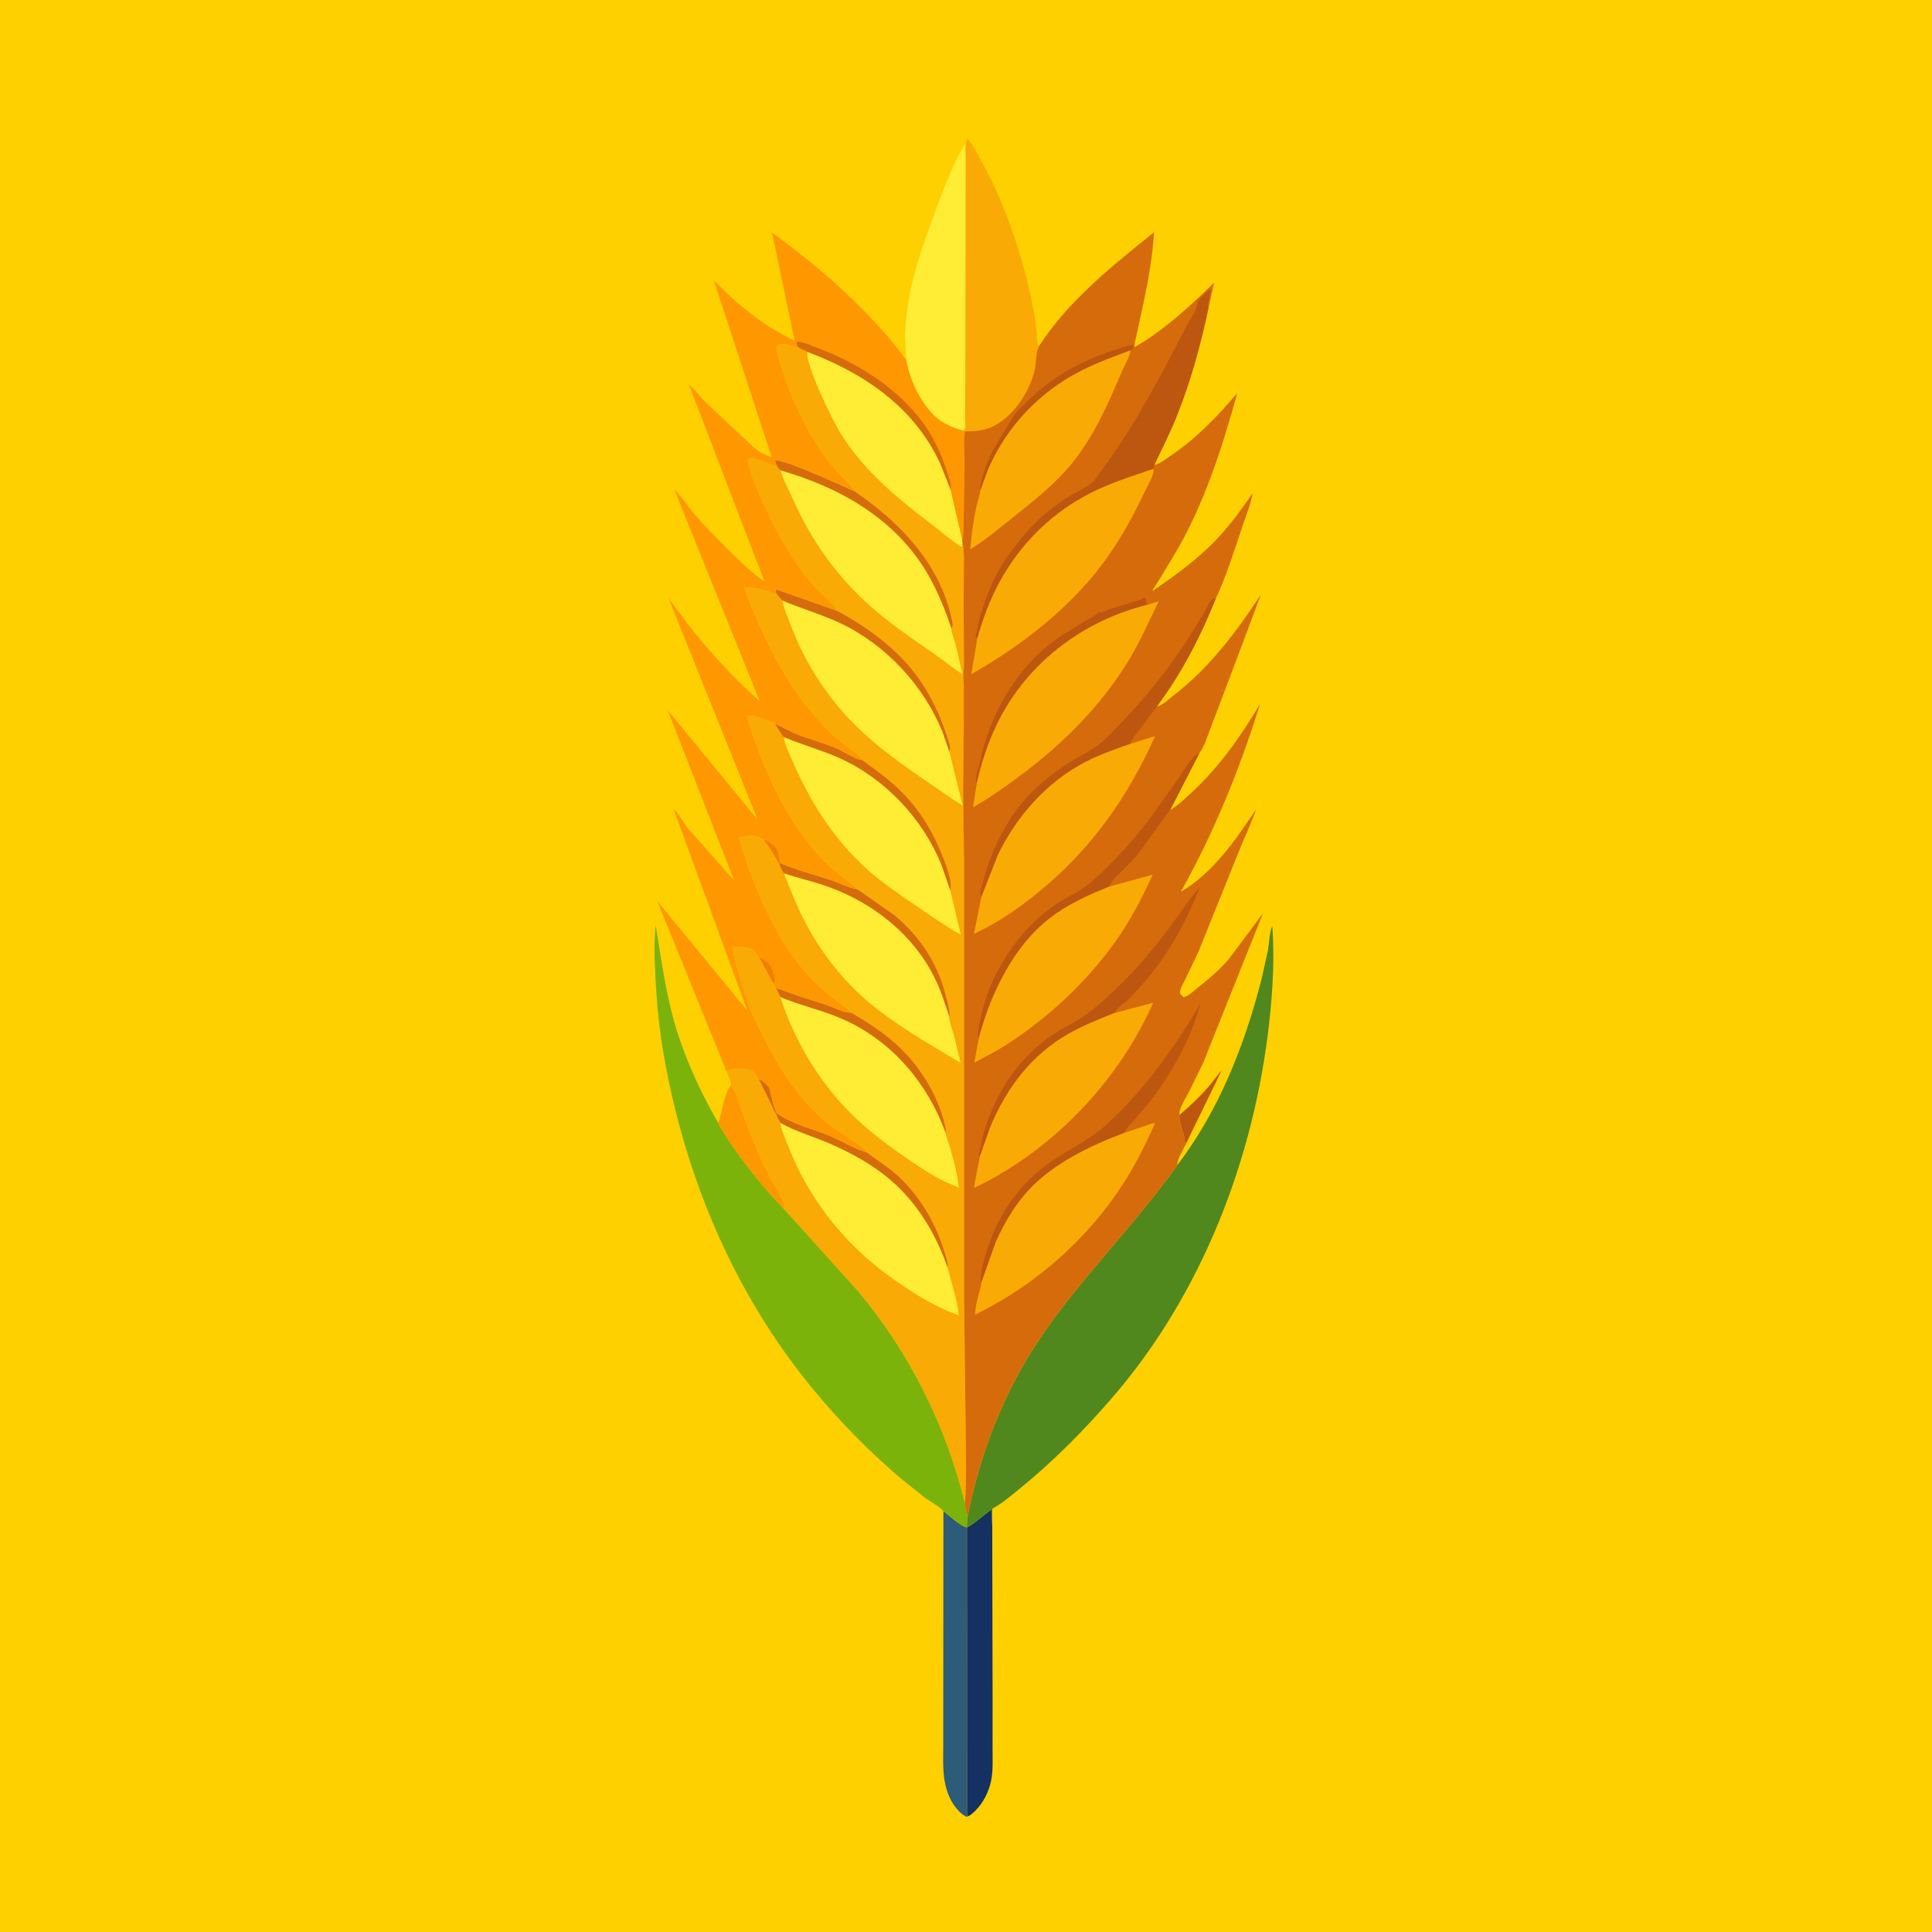 <svg version="1.1" xmlns="http://www.w3.org/2000/svg" style="display: block;" viewBox="0 0 2048 2048" width="1024" height="1024">
<path transform="translate(0,0)" fill="rgb(254,208,0)" d="M -0 -0 L 2048 0 L 2048 2048 L -0 2048 L -0 -0 z"/>
<path transform="translate(0,0)" fill="rgb(189,86,14)" d="M 1250.27 1181.87 C 1261.78 1172.36 1272.69 1161.74 1282.42 1150.41 C 1286.84 1145.27 1290.42 1139.53 1295.04 1134.57 L 1257.41 1212.06 L 1255.81 1210.58 C 1255.84 1200.59 1249.44 1192.78 1250.27 1181.87 z"/>
<path transform="translate(0,0)" fill="rgb(44,92,119)" d="M 1000.07 1601.81 C 1005.25 1605.84 1018.96 1618.37 1025.06 1619.1 L 1025.16 1923.88 L 1026.86 1925.08 L 1024.5 1925.87 C 1021.61 1924.3 1019.19 1922.61 1016.85 1920.26 C 1007.93 1911.35 1003.28 1899.61 1001.25 1887.35 C 999.224 1875.15 999.888 1862.35 999.883 1850.02 L 999.923 1794.31 L 1000.07 1601.81 z"/>
<path transform="translate(0,0)" fill="rgb(20,49,97)" d="M 1025.06 1619.1 C 1033.99 1614.63 1042.47 1605.83 1051.06 1600.22 L 1051.82 1617.33 L 1052.18 1800.08 L 1052.16 1854.06 C 1052.11 1864.64 1052.78 1876.08 1050.83 1886.5 C 1048.53 1898.85 1042.65 1910.74 1033.72 1919.61 C 1031.58 1921.74 1029.52 1923.61 1026.86 1925.08 L 1025.16 1923.88 L 1025.06 1619.1 z"/>
<path transform="translate(0,0)" fill="rgb(249,170,4)" d="M 1023.68 166.255 C 1023.7 160.195 1022.87 152.745 1025.5 147.245 C 1030.19 151.63 1033.73 159.279 1036.96 164.861 C 1063.44 210.671 1081.66 263.949 1092.93 315.5 L 1097.05 336.677 L 1099.23 356.353 C 1099.46 359.702 1098.99 364.444 1101.3 367.065 L 1100.71 368.327 C 1097.95 374.611 1098.47 384.274 1096.97 391.259 C 1091.83 415.057 1073.47 443.012 1050.64 452.83 C 1041.66 456.693 1032.59 457.172 1022.94 457.258 L 1021.16 456.784 C 1012.56 454.076 1004.49 451.275 997 446.071 C 977.838 432.755 964.184 403.247 960.35 380.9 C 960.667 373.163 959.364 365.264 959.258 357.5 C 959.126 347.823 960.344 337.913 961.556 328.31 C 965.872 294.122 978.374 259.104 990.287 226.895 C 999.636 201.62 1009.23 175.705 1022.73 152.301 L 1023.11 152.901 L 1023.68 166.255 z"/>
<path transform="translate(0,0)" fill="rgb(254,236,53)" d="M 960.35 380.9 C 960.667 373.163 959.364 365.264 959.258 357.5 C 959.126 347.823 960.344 337.913 961.556 328.31 C 965.872 294.122 978.374 259.104 990.287 226.895 C 999.636 201.62 1009.23 175.705 1022.73 152.301 L 1023.11 152.901 L 1023.68 166.255 L 1023.27 410.393 L 1022.98 443.511 C 1022.96 446.219 1023.69 452.081 1022.88 454.5 C 1022.66 455.149 1021.64 456.247 1021.16 456.784 C 1012.56 454.076 1004.49 451.275 997 446.071 C 977.838 432.755 964.184 403.247 960.35 380.9 z"/>
<path transform="translate(0,0)" fill="rgb(123,179,11)" d="M 1000.07 1601.81 C 996.1 1596.92 986.271 1592.01 980.948 1588.07 L 955.109 1567.38 C 921.031 1538.42 889.916 1506.67 861.476 1472.14 C 790.522 1385.99 742.466 1284.04 715.747 1176 C 705.705 1135.39 698.522 1094.77 695.826 1053.01 C 694.291 1029.24 692.671 1004.24 694.972 980.482 C 700.152 1011.48 704.274 1042.37 711.958 1072.91 C 722.176 1113.52 740.498 1154.2 761.428 1190.4 C 768.791 1204.68 778.149 1217.4 787.695 1230.29 C 800.891 1248.1 814.878 1264.91 830.403 1280.74 L 910.262 1369.41 C 964.732 1434.81 1002.42 1510.78 1022.92 1593.34 C 1023.43 1597.45 1023.38 1603.61 1025.74 1607.02 C 1025.37 1611.05 1024.89 1615.05 1025.06 1619.1 C 1018.96 1618.37 1005.25 1605.84 1000.07 1601.81 z"/>
<path transform="translate(0,0)" fill="rgb(81,136,29)" d="M 1248.1 1234.98 C 1292.17 1177.01 1318.9 1109.01 1337.02 1039 L 1343.96 1008 C 1345.39 1000.04 1345.48 988.81 1348.68 981.612 C 1351.22 1016.32 1349.16 1050.48 1345.3 1085 C 1329.36 1227.89 1274.14 1371.39 1179.57 1480.95 C 1149.11 1516.24 1116.21 1549.48 1079.95 1578.83 C 1071.47 1585.7 1061.7 1594.16 1051.96 1599.23 L 1051.82 1617.33 L 1051.06 1600.22 C 1042.47 1605.83 1033.99 1614.63 1025.06 1619.1 C 1024.89 1615.05 1025.37 1611.05 1025.74 1607.02 C 1036.18 1555.08 1053.44 1504.55 1078.69 1457.8 C 1095.55 1426.59 1116.91 1396.65 1139.24 1369.09 C 1175.54 1324.27 1214.48 1281.98 1248.1 1234.98 z"/>
<path transform="translate(0,0)" fill="rgb(254,151,0)" d="M 769.901 1135.03 L 696.764 955.294 L 792.133 1071.22 L 713.901 857.139 C 720.013 863.435 724.494 872.331 730.244 879.219 L 778.297 933.454 L 707.897 752.982 L 803.07 868.811 L 708.601 633.839 C 736.026 673.086 769.634 711.75 805.482 743.522 L 714.508 518.129 C 722.228 526.187 728.728 536.49 736.114 545.094 C 746.699 557.423 758.111 568.872 769.602 580.347 C 782.773 593.5 795.383 605.835 810.504 616.825 L 730.462 408.047 C 736.21 412.254 741.631 420.064 746.751 425.277 L 787.216 463.302 C 793.091 468.33 799.014 475.05 805.47 479.107 C 809.25 481.483 813.979 483.081 818.12 484.766 L 756.792 297.358 C 781.046 322.375 810.612 346.537 842.358 361.136 L 818.406 246.511 C 870.278 284.264 921.856 329.376 960.35 380.9 C 964.184 403.247 977.838 432.755 997 446.071 C 1004.49 451.275 1012.56 454.076 1021.16 456.784 L 1022.94 457.258 C 1021.09 467.366 1022.45 479.702 1022.47 490.04 L 1021.42 554.615 C 1021.13 560.133 1021.55 567.287 1020.01 572.524 L 1007.59 519.283 L 997.013 492.5 C 969.727 432.19 916.283 395.865 856.04 373.183 L 846.193 368.384 C 839.597 366.433 833.462 364.209 826.5 365.066 C 825.347 365.727 823.659 366.179 823.279 367.554 C 822.335 370.973 824.981 378.092 825.99 381.655 C 835.72 416.006 851.998 451.899 872.574 481.206 C 878.204 489.224 884.674 497.048 891.297 504.271 C 896.066 509.472 902.922 514.482 906.01 520.765 C 892.396 514.978 830.013 485.736 821.5 488.242 L 823.005 493.2 L 821.934 493.109 C 819.065 492.838 817.018 492.417 814.394 491.297 C 809.159 489.064 799.558 485.09 794.005 486.134 C 792.7 488.001 792.574 488.016 793.062 490.349 C 795.569 502.317 801.13 515.131 805.979 526.378 C 819.647 558.081 837.031 590.226 859.035 616.912 C 867.821 627.568 880.656 636.527 888.142 647.784 L 823.5 624.95 L 822.11 626 L 822.761 629.094 L 821.191 628.871 C 819.171 628.549 817.401 627.876 815.482 627.193 C 807.008 624.176 797.602 622.957 788.66 622.47 C 808.612 675.352 832.252 726.115 871.44 767.59 C 876.647 773.101 881.969 778.353 887.759 783.255 L 902.866 795.214 C 906.691 798.039 911.749 801.24 913.9 805.541 C 907.905 805.739 894.877 796.983 888.931 794.274 C 874.492 787.695 859.328 784.029 844.649 778.274 C 836.613 775.123 829.227 770.421 821.319 766.903 L 810.946 762.458 C 805.305 760.613 797.48 758.098 791.53 758.738 C 808.315 813.869 833.496 872.565 874.834 913.965 C 884.319 923.464 895.728 931.532 906.258 939.875 C 907.384 940.766 908.196 941.584 909.089 942.696 C 899.559 941.187 889.547 935.865 880.289 932.755 C 862.515 926.785 844.404 922.397 827.155 914.915 L 825.823 915.623 C 820.645 906.688 815.797 898.363 809.35 890.273 C 807.526 889.055 805.58 887.769 803.5 887.035 C 797.978 885.087 789.289 886.446 783.64 887.717 C 789.34 909.901 797.624 932.161 806.864 953.094 C 821.018 985.159 838.071 1015.54 863.091 1040.5 C 871.44 1048.83 880.875 1056.24 890.133 1063.54 C 894.281 1066.81 899.408 1069.91 902.982 1073.71 L 901.118 1073.5 C 893.589 1073.08 885.189 1068.5 878 1065.95 L 842.416 1054.32 C 835.762 1052.1 829.333 1049.15 822.526 1047.44 C 821.67 1046.82 820.484 1043.95 819.904 1042.92 L 804.308 1014.2 C 801.147 1010.39 798.806 1006.51 793.929 1005.13 C 788.261 1003.53 782.571 1003.65 776.742 1003.64 C 777.448 1015.9 781.725 1027.3 785.324 1038.93 C 788.414 1048.91 791.156 1059.29 795.015 1069 C 799.498 1080.28 805.156 1091.19 810.655 1102 C 826.075 1132.31 845.193 1162.64 870.908 1185.26 C 879.19 1192.54 888.358 1198.86 897.543 1204.93 C 904.286 1209.39 914.535 1214.91 919.022 1221.68 C 906.238 1218.08 893.928 1210.26 881.671 1204.97 C 863.09 1196.96 839.727 1191.89 823.376 1180.01 C 819.095 1171.04 818.009 1161.81 815.181 1152.44 C 811.737 1149.13 808.91 1145.21 804.237 1144.04 C 802.482 1140.83 800.37 1138.2 798.041 1135.39 C 789.334 1132.36 778.664 1132.39 769.901 1135.03 z"/>
<path transform="translate(0,0)" fill="rgb(241,128,0)" d="M 809.35 890.273 C 815.617 892.667 821.423 895.513 823.958 902 C 825.452 905.823 825.809 909.769 826.728 913.701 L 827.155 914.915 L 825.823 915.623 C 820.645 906.688 815.797 898.363 809.35 890.273 z"/>
<path transform="translate(0,0)" fill="rgb(241,128,0)" d="M 804.308 1014.2 C 811.406 1018.12 816.934 1022.04 819.376 1030.07 L 820.166 1033 L 820.468 1034.12 C 821.255 1037.18 821.479 1040.12 819.904 1042.92 L 804.308 1014.2 z"/>
<path transform="translate(0,0)" fill="rgb(214,107,12)" d="M 846.193 368.384 C 845.286 366.063 844.005 364.557 845 362.183 C 853.561 363.033 862.155 367.057 870.105 370.183 C 909.262 385.582 946.131 408.363 973.03 441.196 C 987.765 459.182 997.778 480.296 1004.67 502.404 C 1006.07 506.91 1008.49 512.889 1007.84 517.675 L 1007.59 519.283 L 997.013 492.5 C 969.727 432.19 916.283 395.865 856.04 373.183 L 846.193 368.384 z"/>
<path transform="translate(0,0)" fill="rgb(249,170,4)" d="M 906.01 520.765 C 902.922 514.482 896.066 509.472 891.297 504.271 C 884.674 497.048 878.204 489.224 872.574 481.206 C 851.998 451.899 835.72 416.006 825.99 381.655 C 824.981 378.092 822.335 370.973 823.279 367.554 C 823.659 366.179 825.347 365.727 826.5 365.066 C 833.462 364.209 839.597 366.433 846.193 368.384 L 856.04 373.183 C 916.283 395.865 969.727 432.19 997.013 492.5 L 1007.59 519.283 L 1020.01 572.524 L 1020.37 576.328 C 1022.32 585.194 1021.74 594.64 1021.67 603.671 L 1021.48 644.775 L 1021.76 689.479 C 1021.74 697.093 1022.26 705.234 1021.34 712.784 C 1020.81 717.125 1021.67 721.963 1021.68 726.389 L 1021.67 765.664 L 1020.95 842.188 L 1021.9 908.749 L 1021.9 1370.27 L 1023.69 1517.38 C 1023.87 1542.63 1024.75 1568.14 1022.92 1593.34 C 1002.42 1510.78 964.732 1434.81 910.262 1369.41 L 830.403 1280.74 C 814.878 1264.91 800.891 1248.1 787.695 1230.29 C 778.149 1217.4 768.791 1204.68 761.428 1190.4 C 766.313 1177.19 766.664 1162.73 774.604 1150.72 C 775.768 1146.79 771.461 1138.97 769.901 1135.03 C 778.664 1132.39 789.334 1132.36 798.041 1135.39 C 800.37 1138.2 802.482 1140.83 804.237 1144.04 C 808.91 1145.21 811.737 1149.13 815.181 1152.44 C 818.009 1161.81 819.095 1171.04 823.376 1180.01 C 839.727 1191.89 863.09 1196.96 881.671 1204.97 C 893.928 1210.26 906.238 1218.08 919.022 1221.68 C 914.535 1214.91 904.286 1209.39 897.543 1204.93 C 888.358 1198.86 879.19 1192.54 870.908 1185.26 C 845.193 1162.64 826.075 1132.31 810.655 1102 C 805.156 1091.19 799.498 1080.28 795.015 1069 C 791.156 1059.29 788.414 1048.91 785.324 1038.93 C 781.725 1027.3 777.448 1015.9 776.742 1003.64 C 782.571 1003.65 788.261 1003.53 793.929 1005.13 C 798.806 1006.51 801.147 1010.39 804.308 1014.2 L 819.904 1042.92 C 820.484 1043.95 821.67 1046.82 822.526 1047.44 C 829.333 1049.15 835.762 1052.1 842.416 1054.32 L 878 1065.95 C 885.189 1068.5 893.589 1073.08 901.118 1073.5 L 902.982 1073.71 C 899.408 1069.91 894.281 1066.81 890.133 1063.54 C 880.875 1056.24 871.44 1048.83 863.091 1040.5 C 838.071 1015.54 821.018 985.159 806.864 953.094 C 797.624 932.161 789.34 909.901 783.64 887.717 C 789.289 886.446 797.978 885.087 803.5 887.035 C 805.58 887.769 807.526 889.055 809.35 890.273 C 815.797 898.363 820.645 906.688 825.823 915.623 L 827.155 914.915 C 844.404 922.397 862.515 926.785 880.289 932.755 C 889.547 935.865 899.559 941.187 909.089 942.696 C 908.196 941.584 907.384 940.766 906.258 939.875 C 895.728 931.532 884.319 923.464 874.834 913.965 C 833.496 872.565 808.315 813.869 791.53 758.738 C 797.48 758.098 805.305 760.613 810.946 762.458 L 821.319 766.903 C 829.227 770.421 836.613 775.123 844.649 778.274 C 859.328 784.029 874.492 787.695 888.931 794.274 C 894.877 796.983 907.905 805.739 913.9 805.541 C 911.749 801.24 906.691 798.039 902.866 795.214 L 887.759 783.255 C 881.969 778.353 876.647 773.101 871.44 767.59 C 832.252 726.115 808.612 675.352 788.66 622.47 C 797.602 622.957 807.008 624.176 815.482 627.193 C 817.401 627.876 819.171 628.549 821.191 628.871 L 822.761 629.094 L 822.11 626 L 823.5 624.95 L 888.142 647.784 C 880.656 636.527 867.821 627.568 859.035 616.912 C 837.031 590.226 819.647 558.081 805.979 526.378 C 801.13 515.131 795.569 502.317 793.062 490.349 C 792.574 488.016 792.7 488.001 794.005 486.134 C 799.558 485.09 809.159 489.064 814.394 491.297 C 817.018 492.417 819.065 492.838 821.934 493.109 L 823.005 493.2 L 821.5 488.242 C 830.013 485.736 892.396 514.978 906.01 520.765 z"/>
<path transform="translate(0,0)" fill="rgb(254,151,0)" d="M 774.604 1150.72 C 780.726 1159.52 784.456 1174.49 788.408 1184.73 C 796.921 1206.79 805.516 1229.37 816.632 1250.27 C 819.894 1256.4 832.057 1272.93 830.758 1279.3 L 830.403 1280.74 C 814.878 1264.91 800.891 1248.1 787.695 1230.29 C 778.149 1217.4 768.791 1204.68 761.428 1190.4 C 766.313 1177.19 766.664 1162.73 774.604 1150.72 z"/>
<path transform="translate(0,0)" fill="rgb(254,236,53)" d="M 856.04 373.183 C 916.283 395.865 969.727 432.19 997.013 492.5 L 1007.59 519.283 L 1020.01 572.524 L 1020.37 576.328 L 1020.02 579 L 1019 579.716 C 1008.73 573.376 998.983 564.628 989.364 557.29 C 951.037 528.049 914.482 498.518 889.34 456.558 C 881.891 444.125 853.012 385.242 856.04 373.183 z"/>
<path transform="translate(0,0)" fill="rgb(254,236,53)" d="M 827.155 914.915 C 844.404 922.397 862.515 926.785 880.289 932.755 C 889.547 935.865 899.559 941.187 909.089 942.696 L 947.939 969.929 C 975.769 992.927 994.523 1021.97 1003.12 1057 C 1004.53 1062.77 1006.58 1069.58 1006.62 1075.53 C 1006.62 1076.81 1006.55 1077.05 1006.37 1078.18 C 1005.71 1081.84 1010.15 1093.47 1011.29 1097.53 L 1018.27 1126.71 C 983.726 1105.83 946.207 1085.03 915.967 1058.17 C 889.29 1034.48 867.783 1005.71 851.621 973.974 C 843.66 958.341 837.523 941.994 830.947 925.765 C 828.668 922.694 827.334 919.112 825.823 915.623 L 827.155 914.915 z"/>
<path transform="translate(0,0)" fill="rgb(214,107,12)" d="M 827.155 914.915 C 844.404 922.397 862.515 926.785 880.289 932.755 C 889.547 935.865 899.559 941.187 909.089 942.696 L 947.939 969.929 C 975.769 992.927 994.523 1021.97 1003.12 1057 C 1004.53 1062.77 1006.58 1069.58 1006.62 1075.53 C 1006.62 1076.81 1006.55 1077.05 1006.37 1078.18 C 1001.71 1063.54 997.025 1048.94 990.083 1035.19 C 967.433 990.335 925.999 957.697 879.295 940.504 C 863.44 934.667 846.977 931.037 830.947 925.765 C 828.668 922.694 827.334 919.112 825.823 915.623 L 827.155 914.915 z"/>
<path transform="translate(0,0)" fill="rgb(254,236,53)" d="M 821.319 766.903 C 829.227 770.421 836.613 775.123 844.649 778.274 C 859.328 784.029 874.492 787.695 888.931 794.274 C 894.877 796.983 907.905 805.739 913.9 805.541 C 927.557 815.533 941.32 825.324 953.524 837.113 C 972.747 855.682 986.626 877.447 996.949 902 C 1001.35 912.464 1006.27 924.858 1007.79 936.13 C 1008.13 938.612 1007.76 941.132 1007.51 943.604 L 1007.47 944.224 L 1018.52 991.03 C 1001.48 981.125 985.122 969.894 968.887 958.728 C 952.999 947.801 937.096 936.951 922.438 924.382 C 885.696 892.876 858.871 850.479 839.88 806.341 C 836.844 799.285 831.534 789.047 830.953 781.36 C 827.186 777.482 824.232 771.535 821.319 766.903 z"/>
<path transform="translate(0,0)" fill="rgb(214,107,12)" d="M 821.319 766.903 C 829.227 770.421 836.613 775.123 844.649 778.274 C 859.328 784.029 874.492 787.695 888.931 794.274 C 894.877 796.983 907.905 805.739 913.9 805.541 C 927.557 815.533 941.32 825.324 953.524 837.113 C 972.747 855.682 986.626 877.447 996.949 902 C 1001.35 912.464 1006.27 924.858 1007.79 936.13 C 1008.13 938.612 1007.76 941.132 1007.51 943.604 L 1007.47 944.224 L 998.037 916.987 C 978.342 867.908 938.08 825.193 889.644 803.5 C 870.474 794.914 850.257 789.581 830.953 781.36 C 827.186 777.482 824.232 771.535 821.319 766.903 z"/>
<path transform="translate(0,0)" fill="rgb(254,236,53)" d="M 823.005 493.2 L 821.5 488.242 C 830.013 485.736 892.396 514.978 906.01 520.765 C 955.431 554.666 998.171 599.13 1009.74 660.224 C 1010.26 662.998 1009.9 663.771 1008.48 666.1 C 1007.94 668.855 1011.53 677.738 1012.4 680.961 L 1020.28 714.61 L 1018.87 713.9 C 1009.09 707.547 999.768 699.627 990.059 692.965 C 966.546 676.832 943.383 661.028 921.992 642.042 C 887.094 611.066 859.624 572.355 840.775 529.737 C 836.393 519.829 830.237 508.938 827.35 498.589 C 825.366 497.086 824.306 495.267 823.005 493.2 z"/>
<path transform="translate(0,0)" fill="rgb(214,107,12)" d="M 823.005 493.2 L 821.5 488.242 C 830.013 485.736 892.396 514.978 906.01 520.765 C 955.431 554.666 998.171 599.13 1009.74 660.224 C 1010.26 662.998 1009.9 663.771 1008.48 666.1 C 1002.03 646.927 994.879 628.886 984.989 611.188 C 951.602 551.442 891.262 516.838 827.35 498.589 C 825.366 497.086 824.306 495.267 823.005 493.2 z"/>
<path transform="translate(0,0)" fill="rgb(254,236,53)" d="M 822.526 1047.44 C 829.333 1049.15 835.762 1052.1 842.416 1054.32 L 878 1065.95 C 885.189 1068.5 893.589 1073.08 901.118 1073.5 L 902.982 1073.71 C 920.531 1084.14 937.82 1095.2 952.73 1109.28 C 975.089 1130.39 993.765 1160.24 1001.14 1190.28 C 1002 1193.81 1003.02 1197.4 1002.45 1201.04 C 1003.56 1206.76 1005.83 1212.18 1007.47 1217.76 C 1011.44 1231.33 1015.02 1244.86 1016.39 1258.97 L 999.666 1251.67 C 984.068 1243.63 969.234 1233.57 954.878 1223.5 C 934.895 1209.48 915.908 1194.76 898.845 1177.21 C 866.476 1143.93 841.348 1101.17 827.253 1056.98 L 822.526 1047.44 z"/>
<path transform="translate(0,0)" fill="rgb(214,107,12)" d="M 822.526 1047.44 C 829.333 1049.15 835.762 1052.1 842.416 1054.32 L 878 1065.95 C 885.189 1068.5 893.589 1073.08 901.118 1073.5 L 902.982 1073.71 C 920.531 1084.14 937.82 1095.2 952.73 1109.28 C 975.089 1130.39 993.765 1160.24 1001.14 1190.28 C 1002 1193.81 1003.02 1197.4 1002.45 1201.04 L 998.661 1191.28 C 977.825 1140.68 939.102 1098.75 887.943 1078.04 C 868.021 1069.98 846.953 1065.24 827.253 1056.98 L 822.526 1047.44 z"/>
<path transform="translate(0,0)" fill="rgb(254,236,53)" d="M 804.237 1144.04 C 808.91 1145.21 811.737 1149.13 815.181 1152.44 C 818.009 1161.81 819.095 1171.04 823.376 1180.01 C 839.727 1191.89 863.09 1196.96 881.671 1204.97 C 893.928 1210.26 906.238 1218.08 919.022 1221.68 C 930.168 1230.23 941.981 1237.24 952.375 1246.87 C 974.145 1267.04 990.921 1294.64 999.87 1322.84 C 1001.65 1328.44 1004.13 1335.16 1004.64 1341 C 1004.75 1342.22 1004.65 1342.85 1004.55 1343.99 C 1008.82 1360.76 1014.59 1376.92 1016.45 1394.24 C 989.895 1385.31 963.142 1367.73 940.592 1351.29 C 893.952 1317.26 856.742 1269.54 835.838 1215.67 C 832.796 1207.83 828.341 1198.42 827.061 1190.19 L 826.639 1189.26 C 825.005 1186.48 823.964 1184.61 823.069 1181.46 C 820.424 1177.91 818.748 1173.11 816.757 1169.12 L 804.237 1144.04 z"/>
<path transform="translate(0,0)" fill="rgb(214,107,12)" d="M 804.237 1144.04 C 808.91 1145.21 811.737 1149.13 815.181 1152.44 C 818.009 1161.81 819.095 1171.04 823.376 1180.01 C 839.727 1191.89 863.09 1196.96 881.671 1204.97 C 893.928 1210.26 906.238 1218.08 919.022 1221.68 C 930.168 1230.23 941.981 1237.24 952.375 1246.87 C 974.145 1267.04 990.921 1294.64 999.87 1322.84 C 1001.65 1328.44 1004.13 1335.16 1004.64 1341 C 1004.75 1342.22 1004.65 1342.85 1004.55 1343.99 C 992.388 1308.31 972.028 1274.45 942.996 1250 C 924.562 1234.48 904.057 1223.16 882.138 1213.36 C 863.952 1205.23 844.428 1200.04 827.061 1190.19 L 826.639 1189.26 C 825.005 1186.48 823.964 1184.61 823.069 1181.46 C 820.424 1177.91 818.748 1173.11 816.757 1169.12 L 804.237 1144.04 z"/>
<path transform="translate(0,0)" fill="rgb(254,236,53)" d="M 822.761 629.094 L 822.11 626 L 823.5 624.95 L 888.142 647.784 C 917.075 663.529 945.926 684.118 966.817 709.811 C 984.712 731.821 997.272 758.329 1005.44 785.353 C 1006.61 789.223 1008.21 793.099 1006.43 796.832 L 1020.38 853.687 L 1011.2 848.194 L 983.805 829.293 C 956.732 810.969 930.266 792.105 906.93 769.079 C 878.031 740.563 854.21 704.194 839.621 666.309 C 835.916 656.686 831.395 646.549 829.087 636.524 L 822.761 629.094 z"/>
<path transform="translate(0,0)" fill="rgb(214,107,12)" d="M 822.761 629.094 L 822.11 626 L 823.5 624.95 L 888.142 647.784 C 917.075 663.529 945.926 684.118 966.817 709.811 C 984.712 731.821 997.272 758.329 1005.44 785.353 C 1006.61 789.223 1008.21 793.099 1006.43 796.832 L 998.968 775.5 C 978.87 726.47 938.73 683.065 890.653 660.57 C 870.679 651.225 849.419 645.051 829.087 636.524 L 822.761 629.094 z"/>
<path transform="translate(0,0)" fill="rgb(214,107,12)" d="M 1101.3 367.065 C 1131.89 319.359 1179.41 281.368 1223.31 246.251 C 1221.77 273.896 1216.19 303.19 1210.21 330.234 L 1203.91 359.039 C 1203.4 361.619 1202.08 365.476 1202.72 368.009 C 1233.49 350.333 1261.72 324.457 1286.95 299.65 L 1280.91 327.142 C 1272.66 365.588 1262.12 404.329 1247.5 440.876 C 1240.42 458.577 1231.81 475.681 1223.57 492.861 L 1224.71 492.654 C 1230.08 491.184 1236.5 486.142 1241.17 482.967 C 1269.04 464.003 1289.88 442.09 1311.59 416.628 C 1295.21 475.807 1275.84 536.545 1244.04 589.359 L 1228 616 C 1226.31 618.767 1222.36 623.434 1221.74 626.491 C 1243.85 611.39 1265.11 596.139 1284.22 577.223 C 1300.94 560.675 1314.73 542.022 1327.94 522.638 C 1325.96 534.503 1320.81 546.583 1316.99 558 C 1308.44 583.538 1300.13 610.535 1288.63 634.909 C 1272.54 674.947 1252.36 714.046 1226.41 748.659 L 1227.63 748.529 C 1232.51 747.378 1238.92 741.066 1242.97 737.985 C 1281.78 708.4 1309.87 670.693 1336.58 630.366 L 1317.45 681.427 L 1282.84 773.063 C 1279.99 780.072 1276.37 792.334 1271.63 797.919 L 1240.36 858.649 L 1242.08 857.635 C 1249.89 852.845 1256.87 845.943 1263.57 839.71 C 1293.46 811.893 1314.64 781.227 1335.61 746.528 C 1314.39 815.016 1286.7 882.793 1251.73 945.368 C 1286.17 925.074 1309.64 890.494 1331.43 858.032 C 1325.66 874.701 1317.85 890.82 1311.35 907.246 L 1270.21 1009.49 L 1256 1039.05 C 1254.05 1043.06 1250.54 1048.48 1250.78 1053 L 1254.5 1056.98 C 1259.34 1056.55 1265.47 1050.38 1269.28 1047.31 C 1281.28 1037.64 1293.21 1027.93 1303.11 1016.03 L 1338.78 968.191 L 1275.58 1126.35 L 1259.96 1158.36 C 1256.77 1164.58 1249.49 1174.94 1250.27 1181.87 C 1249.44 1192.78 1255.84 1200.59 1255.81 1210.58 L 1257.41 1212.06 C 1254.78 1217.57 1247.55 1229.1 1248.1 1234.98 C 1214.48 1281.98 1175.54 1324.27 1139.24 1369.09 C 1116.91 1396.65 1095.55 1426.59 1078.69 1457.8 C 1053.44 1504.55 1036.18 1555.08 1025.74 1607.02 C 1023.38 1603.61 1023.43 1597.45 1022.92 1593.34 C 1024.75 1568.14 1023.87 1542.63 1023.69 1517.38 L 1021.9 1370.27 L 1021.9 908.749 L 1020.95 842.188 L 1021.67 765.664 L 1021.68 726.389 C 1021.67 721.963 1020.81 717.125 1021.34 712.784 C 1022.26 705.234 1021.74 697.093 1021.76 689.479 L 1021.48 644.775 L 1021.67 603.671 C 1021.74 594.64 1022.32 585.194 1020.37 576.328 L 1020.01 572.524 C 1021.55 567.287 1021.13 560.133 1021.42 554.615 L 1022.47 490.04 C 1022.45 479.702 1021.09 467.366 1022.94 457.258 C 1032.59 457.172 1041.66 456.693 1050.64 452.83 C 1073.47 443.012 1091.83 415.057 1096.97 391.259 C 1098.47 384.274 1097.95 374.611 1100.71 368.327 L 1101.3 367.065 z"/>
<path transform="translate(0,0)" fill="rgb(189,86,14)" d="M 1039.48 519.295 C 1038.57 514.055 1040.61 508.5 1042.05 503.5 C 1048.62 480.743 1060.62 463.887 1072.79 443.934 L 1075.71 439.406 C 1079.47 434.224 1084.99 429.491 1089.57 424.997 C 1115.45 399.572 1144.86 383.004 1179.18 371.846 C 1186.3 369.531 1193.54 366.628 1200.93 365.37 L 1201.68 367 C 1200.71 369.708 1200.35 369.801 1197.97 371.48 C 1180.75 378.143 1163.24 384.26 1146.74 392.626 C 1102.18 415.223 1067.69 451.384 1047.6 497.075 L 1039.48 519.295 z"/>
<path transform="translate(0,0)" fill="rgb(189,86,14)" d="M 1035.53 829.881 C 1034.62 828.541 1034.79 829.119 1034.71 827 C 1034.48 820.982 1037.52 814.189 1038.71 808.254 C 1048.17 760.78 1074.86 712.314 1113.48 682.303 C 1124.33 673.875 1135.69 667.234 1147.38 660.128 C 1153.06 656.675 1159.75 653.693 1164.56 649.079 L 1165.14 648.5 L 1166 649.5 L 1172.5 647.51 L 1173.5 646.51 L 1175.5 646.51 L 1176.5 645.51 C 1177.88 645.264 1179.14 644.981 1180.47 644.536 L 1186.5 642.51 C 1187.85 642.146 1189.12 641.986 1190.47 641.536 L 1199.5 638.535 L 1206.54 636.503 L 1208.01 636.005 C 1209.69 635.542 1209.84 635.701 1211.37 634.506 L 1212.5 633.564 L 1214.8 635.005 L 1215.41 641.395 C 1154.43 656.503 1099.94 694.71 1067.26 748.5 C 1051.85 773.869 1042.05 801.068 1035.53 829.881 z"/>
<path transform="translate(0,0)" fill="rgb(189,86,14)" d="M 1037.65 1099.92 C 1036.58 1099.64 1037.09 1099.91 1036.19 1099 C 1037.75 1084.52 1041.44 1069.81 1046.01 1056 C 1053.93 1032.08 1068.53 1008.22 1084.88 989.22 C 1096.47 975.747 1111.35 963.138 1126.71 954.024 C 1134.5 949.4 1143.25 945.246 1150.5 939.852 C 1163.89 929.894 1176.56 916.491 1188.03 904.411 C 1198.46 893.432 1208.25 881.709 1217.42 869.661 L 1247.84 827.306 C 1254.11 818.359 1262.02 802.753 1271.63 797.919 L 1240.36 858.649 C 1227.53 874.673 1216.87 892.357 1203.71 908.168 C 1198.5 914.422 1192.61 920.093 1186.85 925.832 C 1182.5 930.163 1177.95 933.864 1175.83 939.797 C 1155.83 947.89 1136.38 956.495 1118.65 968.975 C 1086.62 991.521 1066.18 1024.51 1051.15 1059.98 C 1045.55 1073.19 1041.64 1086.2 1037.65 1099.92 z"/>
<path transform="translate(0,0)" fill="rgb(189,86,14)" d="M 1040.52 1358.93 L 1039.46 1357.35 C 1040.24 1344.46 1043.4 1333.66 1047.5 1321.52 C 1059.96 1284.62 1081.65 1254.04 1113.8 1231.66 C 1133.79 1217.74 1155.27 1208.33 1173.4 1191.68 C 1213.54 1154.8 1245.11 1110.4 1272.6 1063.59 C 1262.67 1102.27 1239.89 1141.14 1215.3 1172.26 L 1202.69 1186.9 C 1198.91 1190.98 1194.51 1194.79 1192.31 1199.99 L 1192 1200.82 C 1155.74 1214.6 1117.27 1232.7 1090.41 1261.54 C 1075.68 1277.35 1064.31 1297.07 1055.51 1316.69 L 1040.52 1358.93 z"/>
<path transform="translate(0,0)" fill="rgb(189,86,14)" d="M 1038.72 1225.99 L 1037.27 1225.45 C 1039.32 1216.88 1040.59 1208.24 1043.15 1199.78 C 1056.02 1157.39 1080.14 1120.27 1117.48 1095.83 C 1126.95 1089.64 1137.29 1084.85 1146.62 1078.63 C 1161.15 1068.94 1175.48 1055.8 1187.94 1043.53 C 1207.22 1024.55 1224.4 1003.97 1240.5 982.244 C 1250.98 968.091 1260.29 953.609 1271.86 940.249 C 1256.33 980.026 1237.28 1013.84 1208.82 1046 C 1204.2 1051.22 1199.3 1056.53 1194.1 1061.2 C 1190.34 1064.59 1184.77 1068.02 1182.08 1072.3 L 1181.14 1073.88 C 1164.88 1080.51 1148.15 1087.04 1132.86 1095.74 C 1093.19 1118.3 1067.22 1153.04 1049.72 1194.59 L 1038.72 1225.99 z"/>
<path transform="translate(0,0)" fill="rgb(189,86,14)" d="M 1040.31 950.831 C 1038.51 947.473 1039.49 944.789 1040.34 941.186 C 1047.79 909.612 1062.47 876.778 1083.05 851.5 C 1094.67 837.23 1109.72 824.626 1124.79 814.091 C 1135.43 806.651 1146.9 800.698 1158 794.029 C 1168.31 787.833 1176.66 778.428 1185.02 769.874 C 1213.69 740.544 1239.34 708.448 1261.47 673.908 L 1275.55 650.979 C 1278.49 645.85 1281.74 638.156 1286.1 634.235 L 1288.63 634.909 C 1272.54 674.947 1252.36 714.046 1226.41 748.659 L 1207.32 774.293 C 1203.86 778.948 1200.03 783.082 1197.97 788.576 C 1182.1 794.215 1165.67 799.855 1150.69 807.643 C 1109.69 828.971 1077.68 864.974 1057.76 906.38 L 1040.31 950.831 z"/>
<path transform="translate(0,0)" fill="rgb(189,86,14)" d="M 1036.16 676.005 L 1034.56 676.25 L 1034.07 675.005 L 1034.51 673 C 1040.07 644.303 1051.12 614.197 1067.62 590 L 1080.5 573.51 C 1093.9 555.345 1114.65 537.688 1133.86 525.845 C 1140.83 521.551 1148.82 518.123 1155.5 513.547 C 1160.84 509.889 1166.09 500.607 1170.02 495.259 C 1203.72 449.433 1229.32 400.794 1255.2 350.367 C 1260 341.005 1268.41 330.082 1269.93 319.647 C 1270.41 316.353 1280.37 308.958 1283.25 306.646 L 1284 308 L 1282.76 310 C 1283.15 313.207 1281.33 313.621 1282.01 317 L 1281.01 319.009 L 1280.5 322.659 C 1280.09 324.621 1280.42 325.2 1280.91 327.142 C 1272.66 365.588 1262.12 404.329 1247.5 440.876 C 1240.42 458.577 1231.81 475.681 1223.57 492.861 C 1223.52 494.423 1223.35 495.37 1222.96 496.943 C 1203.23 503.703 1183.2 509.952 1164.23 518.685 C 1116.11 540.838 1078.45 578.207 1055.11 625.654 C 1047.08 641.993 1041.25 658.549 1036.16 676.005 z"/>
<path transform="translate(0,0)" fill="rgb(249,170,4)" d="M 1197.97 371.48 C 1198.73 376.073 1192.46 386.474 1190.38 391.322 C 1176.84 422.879 1163.98 453.297 1143.83 481.396 C 1123.88 509.222 1097.85 529.244 1071.4 550.39 C 1057.7 561.334 1043.53 573.244 1028.52 582.292 C 1029.7 567.951 1031.58 553.478 1034.5 539.381 C 1035.9 532.623 1038.22 526.059 1039.48 519.295 L 1047.6 497.075 C 1067.69 451.384 1102.18 415.223 1146.74 392.626 C 1163.24 384.26 1180.75 378.143 1197.97 371.48 z"/>
<path transform="translate(0,0)" fill="rgb(249,170,4)" d="M 1181.14 1073.88 L 1222.39 1062.92 C 1185.75 1146.35 1115.37 1219.65 1033.05 1259.09 C 1032.33 1256.94 1033.4 1253.55 1033.76 1251.31 L 1038.72 1225.99 L 1049.72 1194.59 C 1067.22 1153.04 1093.19 1118.3 1132.86 1095.74 C 1148.15 1087.04 1164.88 1080.51 1181.14 1073.88 z"/>
<path transform="translate(0,0)" fill="rgb(249,170,4)" d="M 1175.83 939.797 L 1221.97 927.152 C 1211.93 949.133 1200.65 971.134 1187.14 991.19 C 1156.18 1037.15 1112.66 1078.1 1066.09 1107.92 C 1055.39 1114.77 1044.02 1120.39 1032.85 1126.42 L 1037.65 1099.92 C 1041.64 1086.2 1045.55 1073.19 1051.15 1059.98 C 1066.18 1024.51 1086.62 991.521 1118.65 968.975 C 1136.38 956.495 1155.83 947.89 1175.83 939.797 z"/>
<path transform="translate(0,0)" fill="rgb(249,170,4)" d="M 1192 1200.82 L 1213.65 1193.49 C 1217.04 1192.41 1220.97 1190.69 1224.52 1190.49 C 1214.81 1212.02 1204.33 1233.44 1191.59 1253.36 C 1153.27 1313.31 1097.67 1362.31 1033.8 1393.53 C 1033.36 1382.98 1038.9 1369.58 1040.52 1358.93 L 1055.51 1316.69 C 1064.31 1297.07 1075.68 1277.35 1090.41 1261.54 C 1117.27 1232.7 1155.74 1214.6 1192 1200.82 z"/>
<path transform="translate(0,0)" fill="rgb(249,170,4)" d="M 1197.97 788.576 L 1224.45 780.248 C 1195.49 845.11 1157.07 899.54 1101.96 944.835 C 1080.46 962.508 1057.78 978.259 1032.39 989.895 L 1040.31 950.831 L 1057.76 906.38 C 1077.68 864.974 1109.69 828.971 1150.69 807.643 C 1165.67 799.855 1182.1 794.215 1197.97 788.576 z"/>
<path transform="translate(0,0)" fill="rgb(249,170,4)" d="M 1215.41 641.395 L 1228.26 637.337 C 1217.93 658.762 1208.27 680.876 1195.78 701.164 C 1166.63 748.538 1127.41 787.795 1083.06 821.015 C 1066.37 833.517 1049.67 845.488 1031.45 855.715 L 1035.53 829.881 C 1042.05 801.068 1051.85 773.869 1067.26 748.5 C 1099.94 694.71 1154.43 656.503 1215.41 641.395 z"/>
<path transform="translate(0,0)" fill="rgb(249,170,4)" d="M 1222.96 496.943 C 1223.4 503.821 1217.36 513.081 1214.4 519.374 C 1197.79 554.627 1178.95 587.541 1153.16 616.954 C 1118.75 656.193 1074.96 689.046 1029.6 714.63 L 1036.16 676.005 C 1041.25 658.549 1047.08 641.993 1055.11 625.654 C 1078.45 578.207 1116.11 540.838 1164.23 518.685 C 1183.2 509.952 1203.23 503.703 1222.96 496.943 z"/>
</svg>
